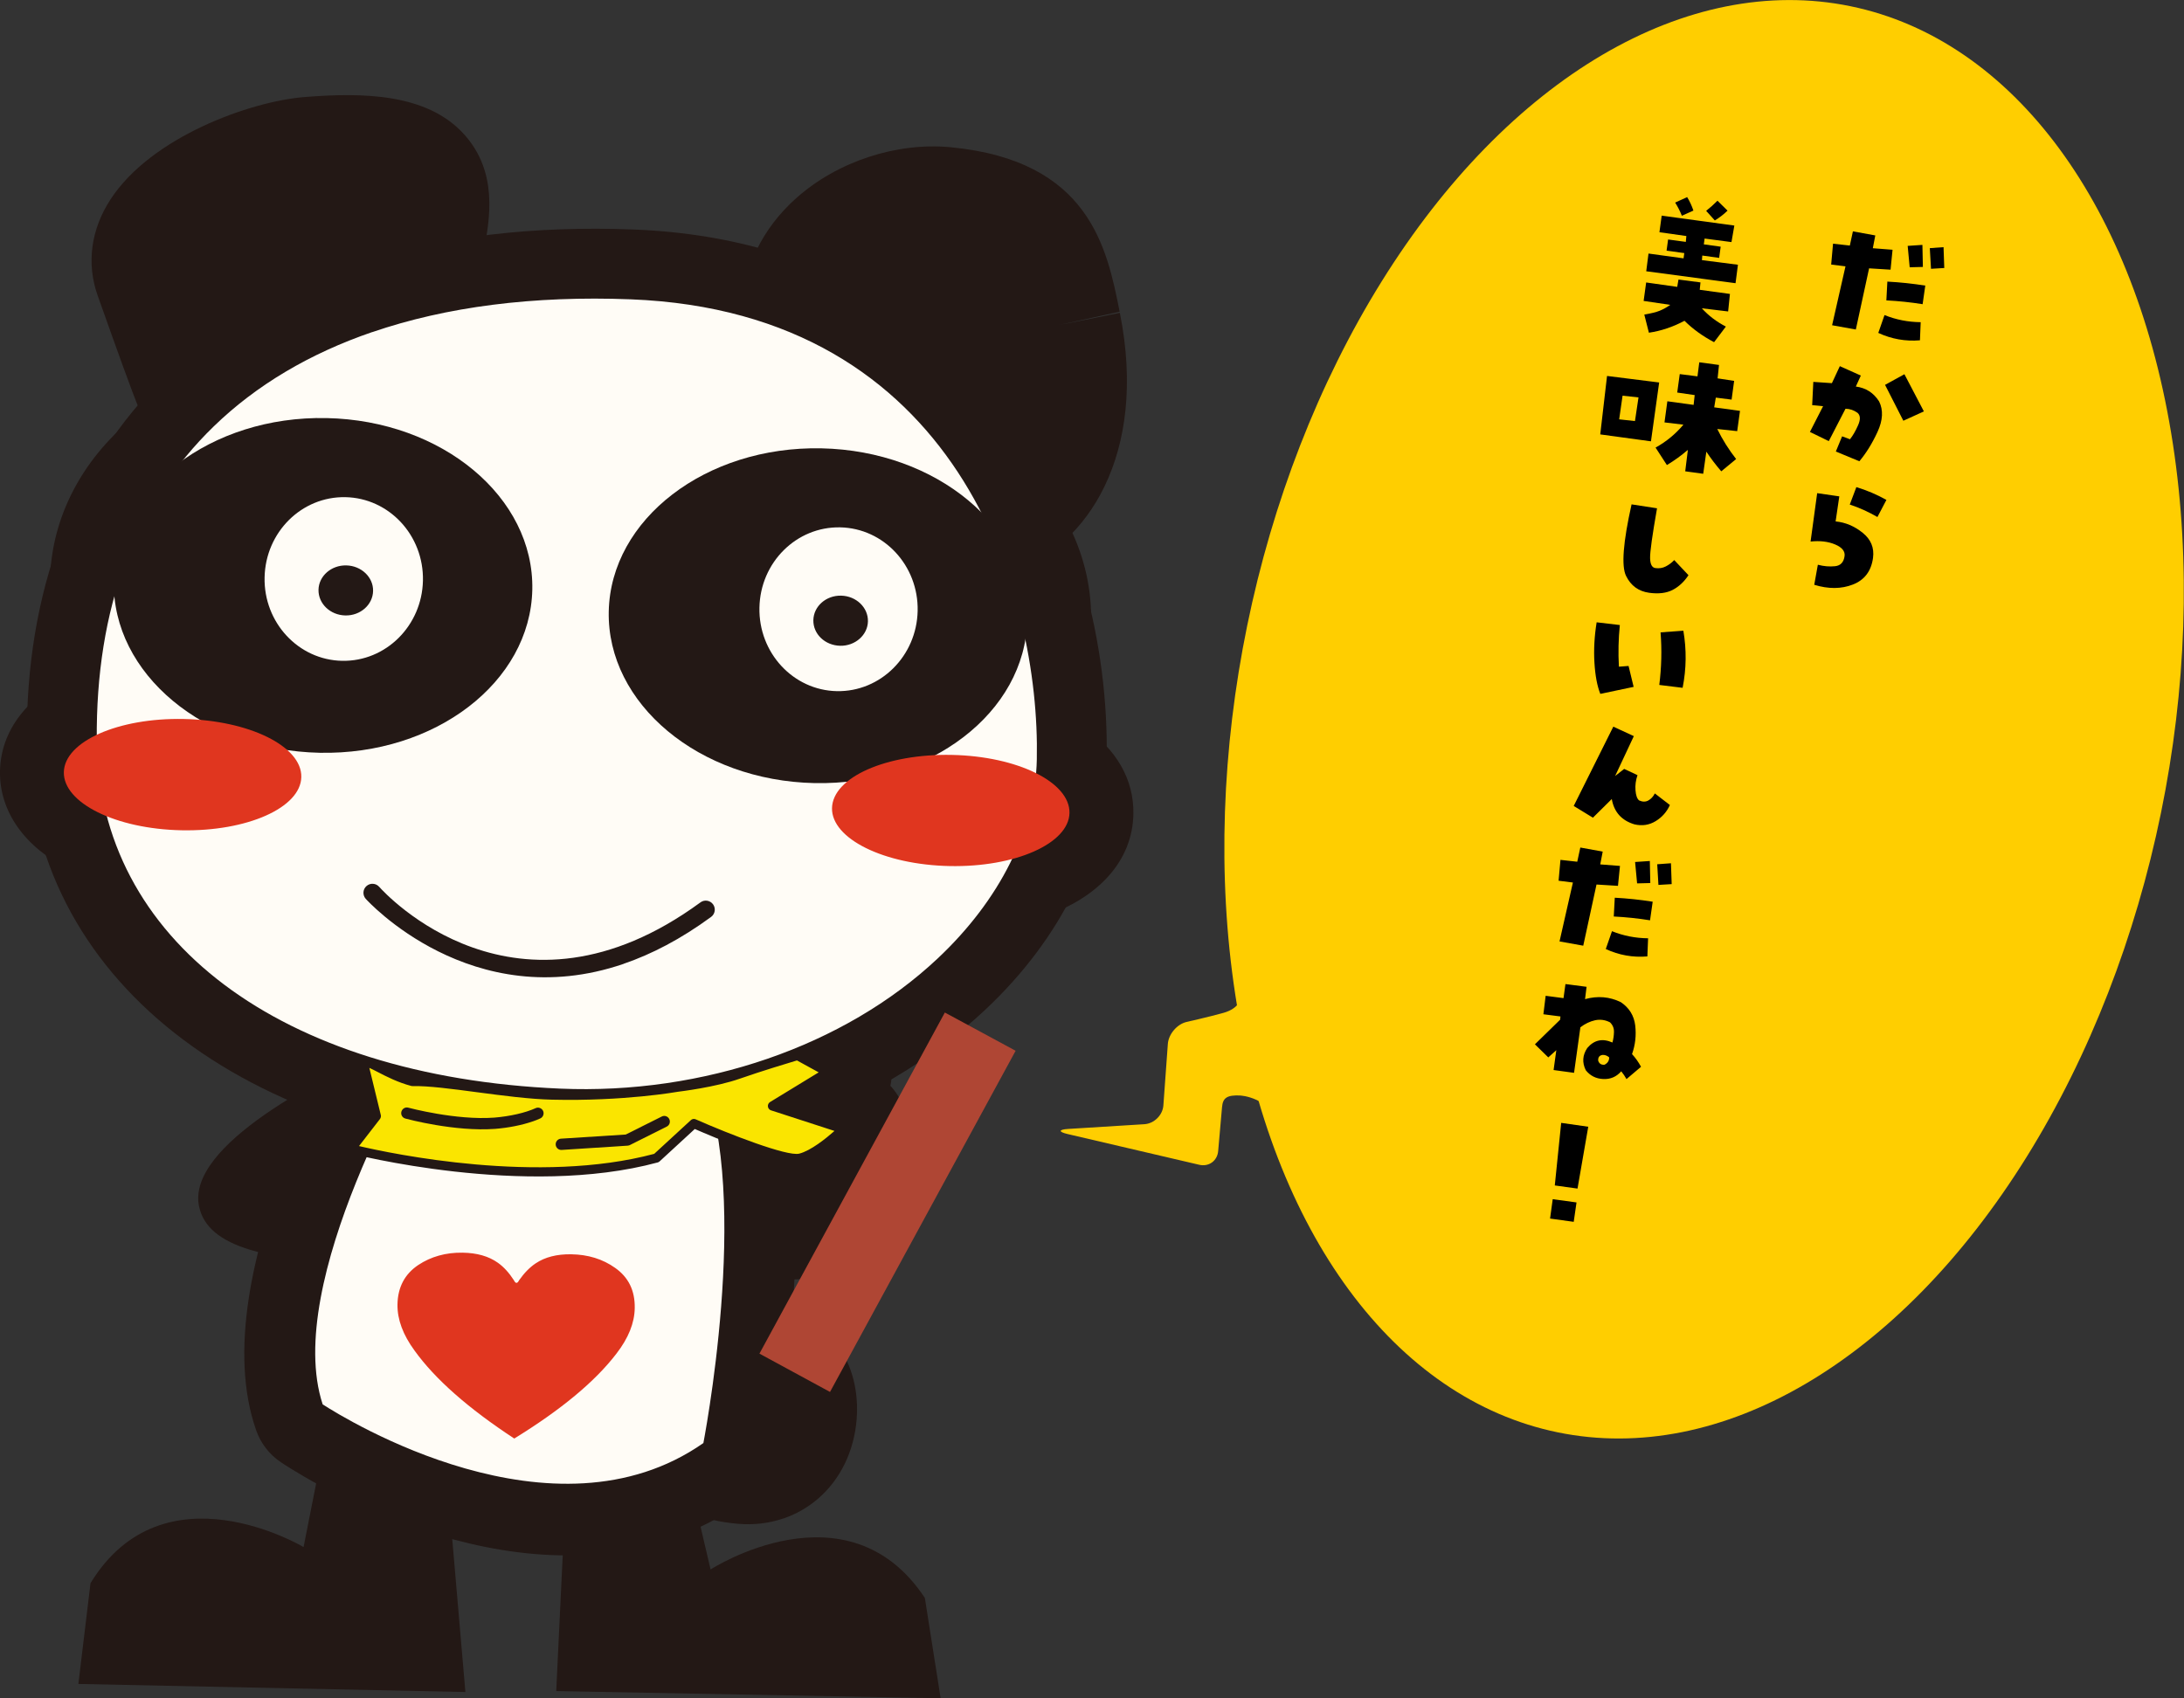 <?xml version="1.0" encoding="UTF-8"?><svg id="_レイヤー_2" xmlns="http://www.w3.org/2000/svg" viewBox="0 0 327.7 254.85"><rect x="0" y="0" width="327.7" height="254.85" fill="#333333" stroke="none"/><defs><style>.cls-1{fill:#fffcf6;}.cls-2{fill:#ffce00;}.cls-3{fill:#fae500;}.cls-4{fill:#af4634;}.cls-5{fill:#e0361f;}.cls-6{fill:#231815;}</style></defs><g id="_秘密"><path class="cls-6" d="m105.63,160.19l-2.18,27.93c61.85,6.05,2.18-27.93,2.18-27.93"/><path class="cls-6" d="m128.5,190.58c-5.01,1.72-13.23,1.91-25.37.72-1.73-.17-3.01-1.69-2.87-3.43l2.18-27.93c.09-1.09.72-2.06,1.69-2.57.97-.51,2.13-.49,3.07.05,9.18,5.23,30.2,18.41,27.18,27.91-.76,2.4-2.66,4.14-5.89,5.25Zm-21.63-5.35c19.75,1.59,21.42-1.79,21.43-1.83.74-2.32-7.58-10.2-19.89-17.83l-1.54,19.66Z"/><path class="cls-6" d="m58.51,186.43l.53-26.08s-58.42,26.05-.53,26.08"/><path class="cls-6" d="m59.55,189.45c-.33.11-.67.17-1.04.17-18.8-.01-27.37-2.57-28.64-8.56-1.96-9.23,18.84-19.6,27.87-23.63,1-.45,2.15-.35,3.06.26.91.6,1.45,1.63,1.43,2.72l-.53,26.08c-.03,1.37-.92,2.53-2.16,2.96Zm-3.8-24.03c-11.68,5.78-19.93,12.12-19.63,14.31.01.02,1.39,3.14,19.27,3.47l.36-17.79Z"/><path class="cls-6" d="m85.51,210.89l-2.05,42.89,57.68,1.08-2.37-15.06c-11.62-17.57-32.15-4.27-32.15-4.27l-5.98-25.5-15.13.86Z"/><path class="cls-6" d="m65.79,206.79l-15.17-.31-5.07,25.69s-20.99-12.57-31.97,5.42l-1.82,15.12,58.07,1.21-4.05-47.13Z"/><path class="cls-6" d="m117.56,227.87c-2.13.73-4.44,1.01-6.8.81-10.98-.92-17.43-7.49-17.22-17.57.09-4.2,1.96-8.14,5.28-11.09,3.76-3.35,8.98-5.07,13.95-4.6,12.53,1.21,16.35,9.84,15.77,17.52,0,0,0,0,0,.01-.38,4.86-2.47,9.13-5.88,12.03-1.51,1.28-3.23,2.26-5.08,2.89Zm-4.89-16.1l6.3.44-6.29-.48s0,.01,0,.02c0,0,0-.01,0-.02h-.01s0-.04,0-.06c-.1-.63-.64-1.46-1.22-1.96-.97.3-1.83,1.12-2.02,1.76,0,0,0,.01,0,.02h0s-.01.05-.02.07h.03c.13,1.01,1.05,2.33,1.97,2.89.04-.03.08-.07.14-.12.47-.42,1.02-1.33,1.12-2.55Zm-.3-2.17s0,0,0,0c0,0,0,0,0,0Z"/><path class="cls-6" d="m100.68,230.92c-27.35,9.37-57.17-10.56-58.6-11.53-1.7-1.15-2.97-2.82-3.65-4.76-8.22-23.5,14.63-61.29,17.26-65.52,1.11-1.79,2.78-3.16,4.76-3.9,37.26-14.05,51.62,6.6,52.21,7.49.08.11.15.23.22.34,11.9,19.52,3.99,61.35,3.05,66.05-.48,2.38-1.83,4.49-3.8,5.9-3.71,2.66-7.55,4.59-11.45,5.93Zm5.86-13.71h.02s-.02,0-.02,0Zm0,0h.02s-.02,0-.02,0Zm-50.66-11.84c7.41,4.2,27.03,13.67,42,5.95,2.67-15.93,3.88-38.86-1.1-47.86-1.17-1.24-8.13-7.44-26.51-1.4-7.52,12.96-15.64,32.41-14.39,43.31Z"/><path class="cls-6" d="m80.26,224.94c-2.76.95-5.86.59-8.36-1.05-7.96-5.23-13.68-10.34-17.48-15.61-2.94-4.01-4.42-8.28-4.36-12.64.09-5.76,2.7-10.64,7.38-13.77,3.53-2.34,7.71-3.53,12.11-3.47,3,.04,5.72.64,8.13,1.77,2.43-1.06,5.16-1.58,8.16-1.54,4.53.07,8.57,1.36,12.04,3.84,4.55,3.21,7.03,8.17,6.95,13.95-.06,4.34-1.66,8.56-4.74,12.55-3.92,5.13-9.79,10.07-17.91,15.06-.61.38-1.25.68-1.91.9Zm-6.33-23.53c1.02.93,2.15,1.88,3.4,2.85,1.29-.94,2.46-1.86,3.5-2.76-1.1.4-2.31.61-3.54.58-1.18-.03-2.31-.26-3.36-.67Zm12.85-3.32s0,0,.01,0c0,0,0,0-.01,0Z"/><path class="cls-6" d="m152.31,85.58c-.06.02-.12.04-.18.06-10.11,3.35-20.33-1.63-25.44-12.4-2.68-5.65-5.18-8-7.59-10.26-3.35-3.14-7.93-7.43-7.74-16.5.13-6.26,3.02-12.22,8.14-16.77,6.17-5.49,15.06-8.4,23.19-7.61,20.8,2.02,23.41,15.12,25.31,24.68l-9.36,2.05,9.39-1.88c4.29,21.41-5.11,35-15.71,38.63Zm-21.8-38.23c.35.4,1.11,1.11,1.68,1.65,3.01,2.82,7.56,7.09,11.8,16.03.82,1.73,1.76,2.53,2.1,2.42,1.57-.49,5.39-5.51,3.14-16.74,0,0,0,0,0-.01,0,0-.04-.18-.04-.18-1.7-8.54-1.73-8.7-8.37-9.35-2.86-.28-6.39.9-8.6,2.86-.63.56-1.69,1.68-1.72,2.84,0,.21,0,.37,0,.48Z"/><path class="cls-6" d="m36.18,72.25c-1.34.46-2.9.66-4.68.41-6.44-.91-8.81-6.76-10.38-10.63-1.44-3.56-3.44-9.17-6.46-17.66-1.71-4.8-1.03-9.89,1.89-14.4,6.1-9.42,21.02-14.77,29.18-15.41,8.69-.69,18.32-.57,23.89,5.58,5.13,5.66,3.87,12.65,3.03,17.27-.25,1.36-.48,2.64-.56,3.78-.59,7.72-3.8,14.43-9.03,18.9-4.88,4.16-11.27,6.14-18.01,5.59,0,0,0,0-.02,0q-1.47-.12-2.62,1.48c-.82,1.14-2.83,3.94-6.23,5.11Zm10.46-25.68c1.65.13,3-.23,3.99-1.07,1.32-1.13,2.16-3.18,2.36-5.79.17-2.11.51-4.02.81-5.7.03-.16.06-.34.09-.52-1.44-.08-3.57-.08-6.64.17-4.64.37-11.55,3.6-13.96,5.93,1.12,3.16,2.14,6,3.02,8.45,2.75-1.15,6.15-1.81,10.32-1.46Z"/><path class="cls-6" d="m118.47,168.93c-10.86,3.72-22.72,5.45-34.88,4.92-47.28-2.05-79.25-27.25-79.56-62.7-.18-22.45,6.99-41.35,20.74-54.69,16.05-15.57,40.36-23.18,70.28-22.02,31.27,1.22,48.28,16.96,57.04,29.96,9.23,13.7,14.32,31.84,13.96,49.77h0c-.27,13.32-6.74,26.58-18.2,37.35-8.22,7.71-18.27,13.61-29.37,17.41ZM58.68,58.03c-8.18,2.8-15.1,6.89-20.57,12.19-10.04,9.74-15.06,23.46-14.92,40.77.27,30.32,33.15,42.5,61.23,43.71,19.17.83,37.98-5.59,50.31-17.17,7.68-7.21,12-15.65,12.16-23.76h0c.12-5.95-.33-58.15-52.58-60.19-13.56-.53-25.55.99-35.63,4.44Z"/><path class="cls-6" d="m64.16,120.04c-5.13,1.76-10.68,2.62-16.38,2.51-22.59-.46-40.66-16.4-40.27-35.53.19-9.54,5.05-18.64,13.31-24.98,7.75-5.94,17.82-9.09,28.37-8.88,10.55.22,20.49,3.78,27.99,10.03,7.99,6.67,12.46,15.96,12.27,25.49h0c-.19,9.54-5.04,18.65-13.29,24.98-3.56,2.74-7.62,4.88-11.99,6.38Zm-25.16-46.23c-2.42.83-4.64,1.99-6.52,3.43-2.13,1.63-5.71,5.12-5.81,10.16-.17,8.43,9.68,15.75,21.51,15.99,6.13.12,12.08-1.67,16.32-4.93,2.12-1.63,5.7-5.12,5.81-10.18h0c.1-5.05-3.33-8.68-5.39-10.39-4.11-3.42-9.98-5.46-16.11-5.58-3.41-.07-6.76.46-9.8,1.5Z"/><path class="cls-6" d="m138.27,124.59c-5.01,1.72-10.5,2.61-16.25,2.49-22.59-.46-40.65-16.4-40.26-35.53h0c.19-9.53,5.04-18.63,13.3-24.97,7.75-5.95,17.82-9.11,28.37-8.89,10.55.21,20.49,3.78,28,10.03,8,6.67,12.47,15.96,12.28,25.49-.29,14.27-10.76,26.34-25.43,31.37Zm-37.35-32.64c-.17,8.42,9.67,15.74,21.49,15.98,11.83.24,21.97-6.67,22.14-15.1.1-5.04-3.34-8.67-5.39-10.39-4.11-3.43-9.98-5.47-16.11-5.59-6.12-.13-12.07,1.67-16.31,4.93-2.13,1.63-5.71,5.12-5.81,10.16h0Z"/><path class="cls-6" d="m58.39,107.62c-2.28.78-4.72,1.18-7.25,1.13-11.83-.24-21.26-10.24-21.01-22.29.24-12.06,10.07-21.66,21.9-21.43,11.83.24,21.26,10.24,21.01,22.3h0c-.19,9.47-6.3,17.43-14.65,20.29Zm5.07-20.49h.02s-.02,0-.02,0Zm-12.51-2.84c-.94.32-1.65,1.34-1.67,2.55-.03,1.49.98,2.72,2.24,2.75,1.24.03,2.33-1.19,2.35-2.66.03-1.47-1-2.73-2.24-2.75-.24,0-.47.03-.68.11Z"/><path class="cls-6" d="m132.66,112.17c-2.32.79-4.77,1.18-7.29,1.13-5.79-.12-11.17-2.54-15.15-6.84-3.89-4.2-5.97-9.69-5.85-15.46h0c.12-5.78,2.42-11.19,6.48-15.22,4.15-4.12,9.62-6.33,15.41-6.21,11.83.24,21.26,10.25,21.01,22.3-.12,5.78-2.42,11.18-6.48,15.22-2.35,2.33-5.12,4.05-8.13,5.08Zm-7.46-23.34c-.37.13-.65.34-.85.54-.3.3-.81.96-.83,2.02h0c-.02,1.06.46,1.74.75,2.05.29.31.78.69,1.48.71.71.02,1.22-.34,1.52-.65.3-.3.81-.96.83-2.02.03-1.49-.98-2.73-2.25-2.76-.25,0-.47.04-.67.1Zm-11.25,2.37h.02s-.02,0-.02,0Z"/><path class="cls-6" d="m56.41,101.2c-1.5.51-3.12.78-4.8.74-3.5-.07-6.81-1.43-9.3-3.82-2.68-2.57-4.18-6.14-4.1-9.81.07-3.66,1.72-7.17,4.51-9.62,2.59-2.28,5.95-3.5,9.44-3.42,7.54.15,13.55,6.26,13.4,13.6-.12,5.72-3.92,10.53-9.15,12.32Zm-10.01-12.71c-.07,3.22,2.34,5.88,5.36,5.94,1.31.03,2.59-.45,3.6-1.34,1.24-1.09,1.96-2.68,2-4.38l-1.39-.03,1.39.03c.03-1.68-.62-3.29-1.81-4.43-.98-.94-2.24-1.47-3.55-1.5-3.02-.06-5.54,2.5-5.6,5.7h0Z"/><path class="cls-6" d="m130.67,105.74c-1.5.51-3.12.78-4.8.75-3.51-.07-6.81-1.43-9.31-3.82-2.67-2.56-4.17-6.13-4.09-9.78.07-3.66,1.71-7.17,4.48-9.62,2.59-2.29,5.95-3.52,9.46-3.45,7.54.15,13.55,6.27,13.4,13.62h0c-.12,5.71-3.92,10.52-9.14,12.31Zm-10.02-12.7c-.06,3.2,2.34,5.86,5.36,5.92,1.32.03,2.6-.46,3.62-1.36,1.22-1.08,1.95-2.67,1.98-4.34.03-1.68-.62-3.3-1.81-4.44-.98-.94-2.24-1.47-3.56-1.5-3.02-.06-5.53,2.5-5.6,5.71l9.58.19-9.58-.19Z"/><path class="cls-6" d="m96.04,152.56c-27.68,9.49-47.11-11.98-47.33-12.24-3.5-3.97-3.12-10.02.85-13.52,3.95-3.48,9.96-3.12,13.47.79.18.19,4.35,4.61,10.93,6.87,8.39,2.87,17.23.96,26.29-5.67,4.27-3.13,10.26-2.2,13.39,2.07,3.13,4.27,2.2,10.26-2.07,13.39-5.39,3.95-10.59,6.63-15.53,8.32Z"/><path class="cls-6" d="m41.34,132.11c-4.22,1.44-9.2,2.17-14.32,2.07-6.13-.12-12.03-1.44-16.59-3.69C3.68,127.15-.12,121.75,0,115.69c.12-6.06,4.14-11.29,11.02-14.35,4.65-2.06,10.59-3.14,16.73-3.01,6.13.13,12.02,1.43,16.59,3.69,6.76,3.33,10.57,8.73,10.44,14.79h0c-.12,6.07-4.14,11.31-11.03,14.36-.77.34-1.58.66-2.42.95Zm-5.7-15.7h0s0,0,0,0Z"/><path class="cls-6" d="m156.62,137.53c-4.09,1.4-8.95,2.12-14.33,2.02-16.12-.33-27.24-7.92-27.02-18.47,0,0,0,0,0,0,.22-10.55,11.63-17.7,27.75-17.37,16.13.33,27.25,7.93,27.04,18.48-.14,7.03-5.26,12.54-13.43,15.34Z"/><path class="cls-6" d="m123.53,182.77c-.38.13-.75.24-1.13.34-1.97.48-5,1.21-16.32-3.27l-1.09,1c-1.13,1.04-2.5,1.81-3.98,2.2-22.21,6.01-49.61-1.05-50.77-1.36-3.11-.82-5.6-3.14-6.63-6.18-1.04-3.04-.48-6.4,1.49-8.94l.98-1.26-.83-3.41c-.36-1.47-.36-3-.01-4.47.7-2.98,2.69-5.41,5.46-6.69,4.55-2.11,8.54-.06,10.67,1.03.65.33,1.4.72,2.09,1,2.79.11,6.05.54,9.46.99,3.6.48,7.32.97,10.17,1.03,9.67.23,16.79-1.02,16.86-1.04.2-.04.42-.07.63-.09,1.7-.2,5.2-.76,7.05-1.45,3.96-1.38,9.11-2.91,9.33-2.97,2.45-.72,5.09-.44,7.33.79l4.56,2.51c2.99,1.65,4.88,4.76,4.96,8.18.02.76-.06,1.51-.21,2.23,1.11,1.2,1.91,2.67,2.29,4.31.77,3.26-.22,6.68-2.61,9.03-1.56,1.53-5.44,5.03-9.74,6.5Z"/><path class="cls-6" d="m82.71,176.57c-2.29.79-4.97,1.32-7.73,1.54-7.43.55-15.55-1.58-16.45-1.83-5.11-1.39-8.12-6.65-6.73-11.76,1.39-5.1,6.64-8.11,11.74-6.74,1.49.4,6.51,1.47,9.98,1.22,1.59-.13,2.86-.49,3.22-.65,4.85-2.14,10.5-.02,12.67,4.79,2.17,4.81.08,10.45-4.72,12.64-.62.28-1.28.54-1.98.78Z"/><path class="cls-6" d="m97.22,180.15c-.8.28-1.64.44-2.49.5l-9.89.64c-5.28.34-9.84-3.67-10.17-8.95-.34-5.28,3.67-9.83,8.95-10.17l7.96-.51,3.82-1.91c4.72-2.37,10.49-.45,12.85,4.28,2.37,4.73.45,10.49-4.28,12.85l-5.55,2.78c-.38.19-.78.36-1.18.5Z"/><path class="cls-6" d="m118.98,212.2c.3-3.91-1.29-6.69-7.12-7.25-3.98-.38-8.67,2.43-8.75,6.35-.08,3.9,1.48,7.25,8.46,7.83,4.01.34,7.05-2.4,7.4-6.94"/><path class="cls-6" d="m114.66,219.41c-.97.33-2.02.45-3.14.36-6.19-.52-9.15-3.29-9.04-8.48.03-1.68.85-3.31,2.29-4.6,1.91-1.7,4.65-2.61,7.16-2.38,5.54.54,8.06,3.13,7.69,7.93,0,0,0,0,0,0-.19,2.47-1.17,4.56-2.76,5.91-.66.56-1.39.98-2.2,1.25Zm-6.22-13.39c-1.05.36-2.03.91-2.83,1.62-.83.74-1.83,1.98-1.86,3.67-.06,3.03.78,6.59,7.88,7.19,1.7.14,3.23-.31,4.41-1.31,1.34-1.14,2.14-2.88,2.31-5.04.32-4.13-1.64-6.1-6.54-6.57-1.09-.1-2.26.06-3.36.44Zm10.54,6.18h.01s-.01,0-.01,0Z"/><path class="cls-1" d="m106.54,217.21s8.45-42.3-1.84-59.19c0,0-10.3-15.38-40.87-3.85,0,0-23.29,37.44-16.35,57.3,0,0,34.43,23.44,59.06,5.74"/><path class="cls-6" d="m98.09,222.81c-23.59,8.08-50.92-10.22-51.23-10.43-.2-.13-.34-.33-.42-.55-7.04-20.12,15.49-56.7,16.45-58.25.13-.21.32-.37.55-.45,31.03-11.68,41.74,3.62,42.18,4.27,10.42,17.1,2.35,58.28,2.01,60.02-.06.27-.21.52-.44.68-2.92,2.1-5.98,3.63-9.1,4.7Zm-49.68-12.06c3.42,2.21,34.66,21.53,57.13,5.81.84-4.48,7.62-42.54-1.78-57.97h0s-2.52-3.62-8.58-5.85c-5.6-2.06-15.47-3.31-30.6,2.32-2.2,3.65-22.15,37.42-16.17,55.68Zm58.13,6.46h.02s-.02,0-.02,0Z"/><path class="cls-5" d="m77.16,215.88c-6.87-4.51-11.87-8.9-14.96-13.2-1.73-2.36-2.59-4.66-2.56-6.9.04-2.6,1.09-4.58,3.12-5.94,1.9-1.26,4.14-1.89,6.64-1.85,2.16.03,3.92.53,5.3,1.51.88.62,1.68,1.5,2.41,2.63.13.26.25.39.38.39.14,0,.26-.12.39-.38.78-1.11,1.62-1.97,2.5-2.55,1.4-.94,3.17-1.39,5.32-1.36,2.53.04,4.73.71,6.61,2.05,2,1.41,2.97,3.4,2.93,6.01-.03,2.25-.95,4.52-2.74,6.84-3.21,4.2-8.34,8.45-15.35,12.76"/><path class="cls-6" d="m158.63,48.83c-1.82-9.12-3.06-15.85-16.88-17.19-9.49-.93-20.63,5.74-20.82,15.04-.19,9.3,7.28,7.4,14.41,22.45,7.69,16.21,28.69,6.65,23.29-20.3"/><path class="cls-6" d="m149.57,77.55s-.07.02-.11.04c-5.94,1.97-11.87-1.16-15.11-7.98-3.37-7.11-6.74-10.27-9.45-12.81-2.89-2.71-5.17-4.85-5.06-10.13.08-3.87,1.96-7.64,5.3-10.61,4.46-3.97,10.87-6.08,16.73-5.51,14.53,1.41,15.98,8.68,17.81,17.89l-1.04.39,1.07-.22c3.28,16.39-2.93,26.47-10.13,28.93Zm-16.16-43.77c-2.53.87-4.91,2.2-6.83,3.91-2.03,1.81-4.48,4.84-4.56,9.01-.09,4.31,1.59,5.88,4.37,8.49,2.7,2.53,6.39,5.99,9.94,13.47,2.77,5.85,7.54,8.47,12.44,6.84l.09-.03c6.32-2.17,11.72-11.33,8.7-26.43h0s-.04-.18-.04-.18c-1.78-8.96-2.96-14.88-15.88-16.14-2.67-.26-5.54.13-8.23,1.05Z"/><path class="cls-6" d="m45.84,56.12c9.02.75,15.91-5.42,16.7-15.68.74-9.46,6.99-18.17-16.05-16.33-9.02.71-25.8,8.64-22.83,16.97,14.11,39.64,4.82,13.58,22.18,15.05"/><path class="cls-6" d="m33.5,64.19c-.25.09-.52.11-.81.07-2.04-.29-3.11-3.28-10.03-22.74-.83-2.32-.48-4.63,1.02-6.94,4.13-6.38,16.02-11.03,22.73-11.57,9.28-.74,14.5.13,16.93,2.81,2.32,2.57,1.67,6.21.97,10.07-.27,1.51-.55,3.06-.67,4.62-.42,5.46-2.57,10.12-6.07,13.1-3.19,2.72-7.27,3.96-11.8,3.59h0c-6.27-.53-8.65,2.79-10.23,4.98-.66.91-1.24,1.73-2.02,2Zm5.8-37.36c-5.64,1.93-11.43,5.31-13.79,8.94-1.11,1.71-1.39,3.37-.83,4.94,4.67,13.11,7.12,20.01,8.25,21.26.23-.24.56-.7.81-1.06,1.64-2.28,4.68-6.52,12.19-5.89h0c3.94.33,7.46-.74,10.2-3.07,3.1-2.64,4.93-6.65,5.31-11.6.13-1.67.42-3.28.7-4.84.62-3.46,1.16-6.45-.44-8.21-1.88-2.08-6.83-2.76-15.13-2.1-2.17.17-4.71.75-7.28,1.63Z"/><path class="cls-1" d="m156.47,113.97c.54-26.55-12.8-68.05-61.79-69.96-48.97-1.9-81.44,21.25-81.07,67.06.28,32.08,30.57,51.48,70.39,53.21,39.82,1.71,71.93-23.73,72.47-50.31"/><path class="cls-6" d="m115.61,160.65c-9.91,3.39-20.74,5.01-31.65,4.54-43.02-1.86-70.99-23.1-71.26-54.1-.16-20.3,5.93-36.58,18.1-48.39,14.31-13.88,36.41-20.65,63.91-19.58,50.56,1.97,63.17,45.48,62.66,70.88l-.91-.02.91.02c-.22,10.96-5.72,22.04-15.47,31.2-7.21,6.77-16.28,12.03-26.29,15.46ZM55.86,49.83c-9.39,3.22-17.4,7.96-23.79,14.16-11.81,11.45-17.71,27.29-17.55,47.07.26,29.96,27.55,50.49,69.53,52.31,21.46.92,42.63-6.37,56.62-19.51,9.39-8.82,14.69-19.44,14.9-29.91h0c.5-24.74-11.76-67.12-60.92-69.03-14.63-.57-27.68,1.11-38.79,4.92Z"/><path class="cls-6" d="m79.87,88.49c.28-13.87-13.53-25.4-30.88-25.75-17.33-.35-31.63,10.6-31.91,24.47s13.56,25.41,30.89,25.76c17.34.35,31.61-10.61,31.9-24.49"/><path class="cls-6" d="m91.34,91.76c-.28,13.87,13.55,25.4,30.88,25.76,17.34.35,31.63-10.61,31.91-24.48.28-13.86-13.55-25.4-30.89-25.76-17.33-.35-31.61,10.62-31.9,24.48"/><path class="cls-1" d="m63.46,87.13c.14-6.79-5.08-12.39-11.63-12.52-6.56-.13-11.99,5.25-12.13,12.04-.14,6.78,5.07,12.39,11.63,12.52,6.55.13,11.99-5.26,12.13-12.04"/><path class="cls-1" d="m113.95,91.19c-.14,6.78,5.07,12.4,11.61,12.53,6.56.13,11.99-5.27,12.13-12.05.14-6.79-5.07-12.4-11.63-12.53-6.55-.13-11.98,5.25-12.11,12.05"/><path class="cls-6" d="m55.98,88.68c.04-2.06-1.76-3.78-4.02-3.83-2.26-.05-4.13,1.6-4.17,3.66-.04,2.08,1.76,3.8,4.02,3.85,2.26.05,4.13-1.6,4.17-3.68"/><path class="cls-6" d="m130.23,93.24c.04-2.08-1.77-3.8-4.02-3.85-2.27-.05-4.13,1.6-4.17,3.68s1.75,3.79,4.02,3.84c2.25.05,4.13-1.61,4.17-3.67"/><path class="cls-6" d="m93.59,144.64c-22.81,7.82-38.53-9.55-38.72-9.76-.49-.56-.44-1.42.12-1.91.56-.5,1.42-.44,1.91.12.83.93,20.55,22.59,48.2,2.33.6-.45,1.45-.31,1.89.29s.31,1.45-.29,1.89c-4.57,3.35-8.96,5.61-13.11,7.03Z"/><path class="cls-5" d="m45.21,116.6c.09-4.6-7.82-8.5-17.65-8.7-9.84-.2-17.89,3.38-17.98,7.98-.09,4.62,7.8,8.52,17.64,8.72,9.84.2,17.9-3.38,17.99-7.99"/><path class="cls-5" d="m124.84,121.27c-.09,4.6,7.8,8.5,17.64,8.7,9.85.2,17.9-3.38,17.99-7.97.09-4.62-7.8-8.51-17.65-8.71-9.84-.2-17.89,3.36-17.98,7.99"/><path class="cls-3" d="m98.5,173.79l5.61-5.17s13.23,5.85,15.96,5.19c2.71-.68,6.48-4.38,6.48-4.38l-10.65-3.46,8.31-5.07-4.55-2.5s-5.1,1.51-8.83,2.81c-3.71,1.32-9.18,1.94-9.18,1.94,0,0-7.9,1.45-18.8,1.19-6.73-.16-16.14-2.13-20.97-2.04-3.9-1-7.09-3.71-7.33-2.7l1.92,7.89-3.8,4.91s25.83,6.79,45.83,1.38"/><path class="cls-6" d="m120.7,174.34c-.15.05-.31.1-.46.14-2.69.65-13.44-3.94-15.99-5.05l-5.28,4.86c-.08.08-.18.13-.29.16-19.94,5.4-45.92-1.3-46.18-1.37-.22-.06-.4-.23-.48-.45-.07-.22-.03-.46.11-.65l3.6-4.65-1.84-7.57c-.03-.11-.03-.22,0-.32.07-.3.26-.54.53-.66.62-.3,1.43.12,2.88.86,1.23.63,2.9,1.49,4.67,1.96,2.46-.03,6.02.44,9.78.93,3.83.51,7.79,1.03,11.12,1.11,10.7.26,18.58-1.16,18.66-1.18.1-.01,5.48-.66,9.07-1.92,3.68-1.29,8.81-2.81,8.86-2.82.18-.05.37-.03.53.06l4.56,2.51c.22.12.35.34.36.59,0,.25-.12.48-.33.61l-7.03,4.28,9.22,2.99c.23.07.4.26.46.5.06.24-.02.48-.19.65-.15.15-3.54,3.46-6.33,4.42Zm-16.81-6.38c.16-.06.34-.05.5.02,5.03,2.22,13.7,5.59,15.52,5.15,1.75-.44,4.07-2.32,5.3-3.41l-9.52-3.09c-.26-.08-.44-.31-.47-.58-.03-.27.1-.53.33-.67l7.29-4.45-3.26-1.79c-1.11.33-5.35,1.61-8.52,2.72-3.71,1.31-9.1,1.95-9.33,1.98-.03,0-8.04,1.45-18.89,1.19-3.4-.08-7.4-.61-11.27-1.12-3.76-.5-7.31-.97-9.67-.92-.06,0-.13,0-.19-.02-1.96-.51-3.75-1.42-5.05-2.1-.41-.21-.87-.45-1.24-.61l1.72,7.07c.05.2,0,.42-.12.59l-3.15,4.07c4.96,1.16,26.95,5.8,44.29,1.17l5.49-5.05c.07-.07.15-.12.24-.15Z"/><path class="cls-6" d="m79.9,168.3c-1.59.55-3.6.95-5.61,1.11-6.04.45-13.17-1.47-13.47-1.55-.45-.12-.72-.59-.59-1.04s.59-.72,1.04-.59c.07.02,7.16,1.92,12.9,1.49,2.34-.19,4.66-.72,6.2-1.42.41-.2.93,0,1.12.42.19.42,0,.93-.42,1.12-.35.16-.74.32-1.16.46Z"/><path class="cls-6" d="m94.39,171.89c-.07.02-.15.04-.22.04l-9.89.64c-.47.03-.87-.32-.9-.79-.03-.47.33-.87.79-.9l9.72-.62,5.4-2.7c.42-.22.93-.04,1.13.38.21.42.04.93-.38,1.13l-5.55,2.78s-.07.03-.1.04Z"/><polygon class="cls-4" points="124.54 208.89 113.95 203.14 141.77 151.95 152.39 157.69 124.54 208.89"/><path class="cls-2" d="m186.1,164.4c-1.95-.08-2.62.31-2.74,1.76l-.58,6.59c-.13,1.46-1.4,2.38-2.83,2.05l-19.74-4.61c-1.43-.33-1.4-.68.07-.77l11.43-.71c1.46-.09,2.75-1.36,2.85-2.82l.67-9.23c.11-1.46,1.36-2.94,2.78-3.29,0,0,3.27-.73,5.6-1.38,2.32-.66,2.78-2.2,2.66-2.91-3.31-19.01,1.57-35.47,12.39-38.76,12.53-3.81,28.28,11.45,35.17,34.1,6.89,22.64,2.32,44.09-10.21,47.9-10.36,3.15-22.91-6.73-30.85-23.03-2.38-4.75-6.66-4.88-6.66-4.88Z"/><ellipse class="cls-2" cx="255.7" cy="107.95" rx="109.24" ry="69.98" transform="translate(98.57 336.74) rotate(-78.41)"/><path d="m276.91,39.97l-2.15-.27.28-3.13,2.52.28.46-2.13,3.36.61-.37,1.92,2.96.23-.3,2.99-3.22-.2-1.99,9.18-3.56-.64,2.01-8.85Zm5.85,7.31c1.73.7,3.53,1.05,5.43,1.07l-.11,2.72c-2.18.18-4.26-.19-6.25-1.11l.93-2.67Zm.28-2.2l.15-2.82c1.89.1,3.79.3,5.69.6l-.4,2.79c-1.81-.29-3.62-.48-5.43-.57Zm5.48-5.02l-1.98.05-.3-3.21,2.21-.15.07,3.31Zm3.1-2.98l.11,3.14-1.99.12-.18-3.1,2.06-.15Z"/><path d="m273.56,60.96l-1.65-.16.17-3.49,2.79.19,1.19-2.55,3.15,1.41-.75,1.65c1.5.19,2.67.94,3.49,2.23.65,1.3.57,2.82-.23,4.56s-1.71,3.21-2.73,4.42l-3.53-1.46.94-2.28,1.18.44c.44-.55.84-1.25,1.22-2.11.38-.86.35-1.48-.09-1.86-.54-.39-1.14-.6-1.8-.61l-2.51,4.86-2.83-1.38,1.98-3.87Zm9.28-3.2l2.91-1.6,2.92,5.58-3.08,1.4-2.75-5.39Z"/><path d="m275.43,78.25c1.47.14,2.82.71,4.06,1.71,1.24,1,1.75,2.25,1.55,3.76-.27,1.99-1.28,3.32-3.02,4-1.74.68-3.67.69-5.8.04l.54-3.01c.91.24,1.77.31,2.59.22.82-.09,1.3-.6,1.42-1.52.1-.72-.38-1.31-1.43-1.75-1.05-.44-2.28-.58-3.67-.43l.99-7.26,3.32.48-.55,3.74Zm2.12-2.53l.99-2.62c1.55.47,3.06,1.11,4.51,1.92l-1.35,2.57c-1.33-.77-2.71-1.4-4.15-1.87Z"/><path d="m255.35,46.26c.99,1.1,2.2,2.02,3.61,2.75l-1.77,2.34c-1.71-.9-3.19-1.97-4.44-3.21-1.72.92-3.5,1.52-5.34,1.79l-.69-2.72c1.04-.18,1.81-.37,2.32-.58.51-.21,1.04-.5,1.58-.88l-4-.59.38-2.77,4.66.66.19-1.1,3.3.43-.11,1.11,4.53.62-.27,2.63-3.97-.48Zm.03-7.22l5.39.69-.36,2.77-13.4-1.79.34-2.66,5.26.72.11-.79-2.66-.36.23-1.68,2.66.36.08-.88-4.04-.57.34-2.49,10.9,1.49-.43,2.48-4.03-.53-.12.87,2.53.35-.23,1.68-2.53-.35-.05.69Zm-3.02-6.66c-.28-.7-.62-1.36-1.01-1.98l1.8-.82c.38.62.69,1.29.94,2.02l-1.73.78Zm4.94.7l-1.3-1.44c.61-.48,1.18-.99,1.7-1.52l1.51,1.49c-.58.57-1.22,1.06-1.91,1.47Z"/><path d="m240.11,65.19l1.02-8.77,7.82.98-1.23,8.83-7.62-1.04Zm5.74-5.55l-2.39-.26-.51,3.55,2.37.26.53-3.55Zm14.81,5.06l-2.99-.32c.77,1.58,1.71,3.08,2.83,4.51l-2.23,1.84c-.82-.95-1.57-1.94-2.24-2.95l-.47,3.32-2.7-.37.4-3.22c-.97.84-2.02,1.6-3.15,2.28l-1.7-2.62c1.61-.89,3-2.04,4.18-3.44l-2.84-.34.43-3.17,3.94.54.16-1.47-2.62-.38.38-2.77,2.66.34.27-2.11,2.96.4-.21,2.01,2.48.38-.38,2.81-2.37-.3-.24,1.46,3.87.53-.42,3.04Z"/><path d="m248.38,85.25c.57.08,1.09,0,1.57-.25.48-.25.9-.56,1.26-.95l2.14,2.27c-.66.99-1.45,1.73-2.38,2.21-.93.48-2.1.62-3.51.43-1.6-.22-2.76-1.06-3.48-2.54-.72-1.47-.44-5.05.83-10.73l3.82.59c-.71,4.05-1.06,6.54-1.04,7.47.02.93.28,1.43.79,1.5Z"/><path d="m240.12,104.13c-.46-1.15-.76-2.7-.88-4.66-.12-1.96-.01-3.99.33-6.08l3.48.41c-.21,2.08-.26,4.16-.14,6.25l1.45-.11.76,3.14-5,1.05Zm12.35-.91l-3.5-.43c.33-2.64.4-5.27.19-7.89l3.42-.25c.49,2.84.46,5.7-.11,8.57Z"/><path d="m245.92,120.11c.52.24.98.25,1.4.02.41-.23.74-.58.98-1.06l2.26,1.74c-.46,1.02-1.17,1.83-2.14,2.42-.97.59-2.03.75-3.18.48-1.93-.58-3.06-1.85-3.4-3.8l-2.83,2.8-2.88-1.76,5.94-11.9,3.08,1.42-2.81,5.99,1.36-1.07,2,.94c-.26.75-.36,1.5-.3,2.27.06.77.24,1.27.54,1.52Z"/><path d="m236.01,132.44l-2.15-.27.28-3.13,2.52.28.46-2.13,3.36.61-.37,1.92,2.96.23-.3,2.99-3.22-.2-1.99,9.18-3.56-.64,2.01-8.85Zm5.85,7.3c1.73.7,3.53,1.05,5.43,1.07l-.11,2.72c-2.18.18-4.26-.19-6.24-1.11l.93-2.67Zm.28-2.2l.15-2.82c1.89.1,3.79.3,5.69.6l-.4,2.79c-1.81-.29-3.62-.48-5.43-.57Zm5.48-5.02l-1.98.05-.3-3.21,2.21-.15.07,3.31Zm3.1-2.98l.11,3.14-1.99.12-.18-3.1,2.06-.15Z"/><path d="m232.32,158.69l-2.01-1.97,3.78-3.69.05-.49-2.56-.33.34-2.77,2.68.35.29-2.11,3.17.41-.23,1.85c1.89-.52,3.68-.37,5.36.45,1.27.85,1.99,2.02,2.17,3.51.17,1.48.01,2.91-.48,4.29.52.56.96,1.19,1.35,1.9l-2.18,1.85c-.23-.42-.5-.81-.79-1.17-.72.83-1.62,1.21-2.71,1.16-1.08-.05-1.95-.49-2.61-1.32-.57-1.16-.49-2.27.22-3.33,1.03-1.22,2.29-1.49,3.78-.83.14-.5.22-1.03.23-1.6.01-.56-.19-1.04-.6-1.43-.72-.37-1.46-.47-2.23-.31-.77.17-1.51.52-2.21,1.06l-.95,6.83-3.07-.42.41-2.98-1.19,1.07Zm8.44,1.09c.47-.24.7-.61.69-1.1-.3-.26-.62-.38-.97-.37-.49.06-.71.35-.68.86.15.46.47.66.96.61Z"/><path d="m232.97,179.96l3.58.49-.42,2.91-3.55-.49.4-2.92Zm3.73-1.59l-3.41-.47.96-9.39,4.06.58-1.61,9.28Z"/></g></svg>